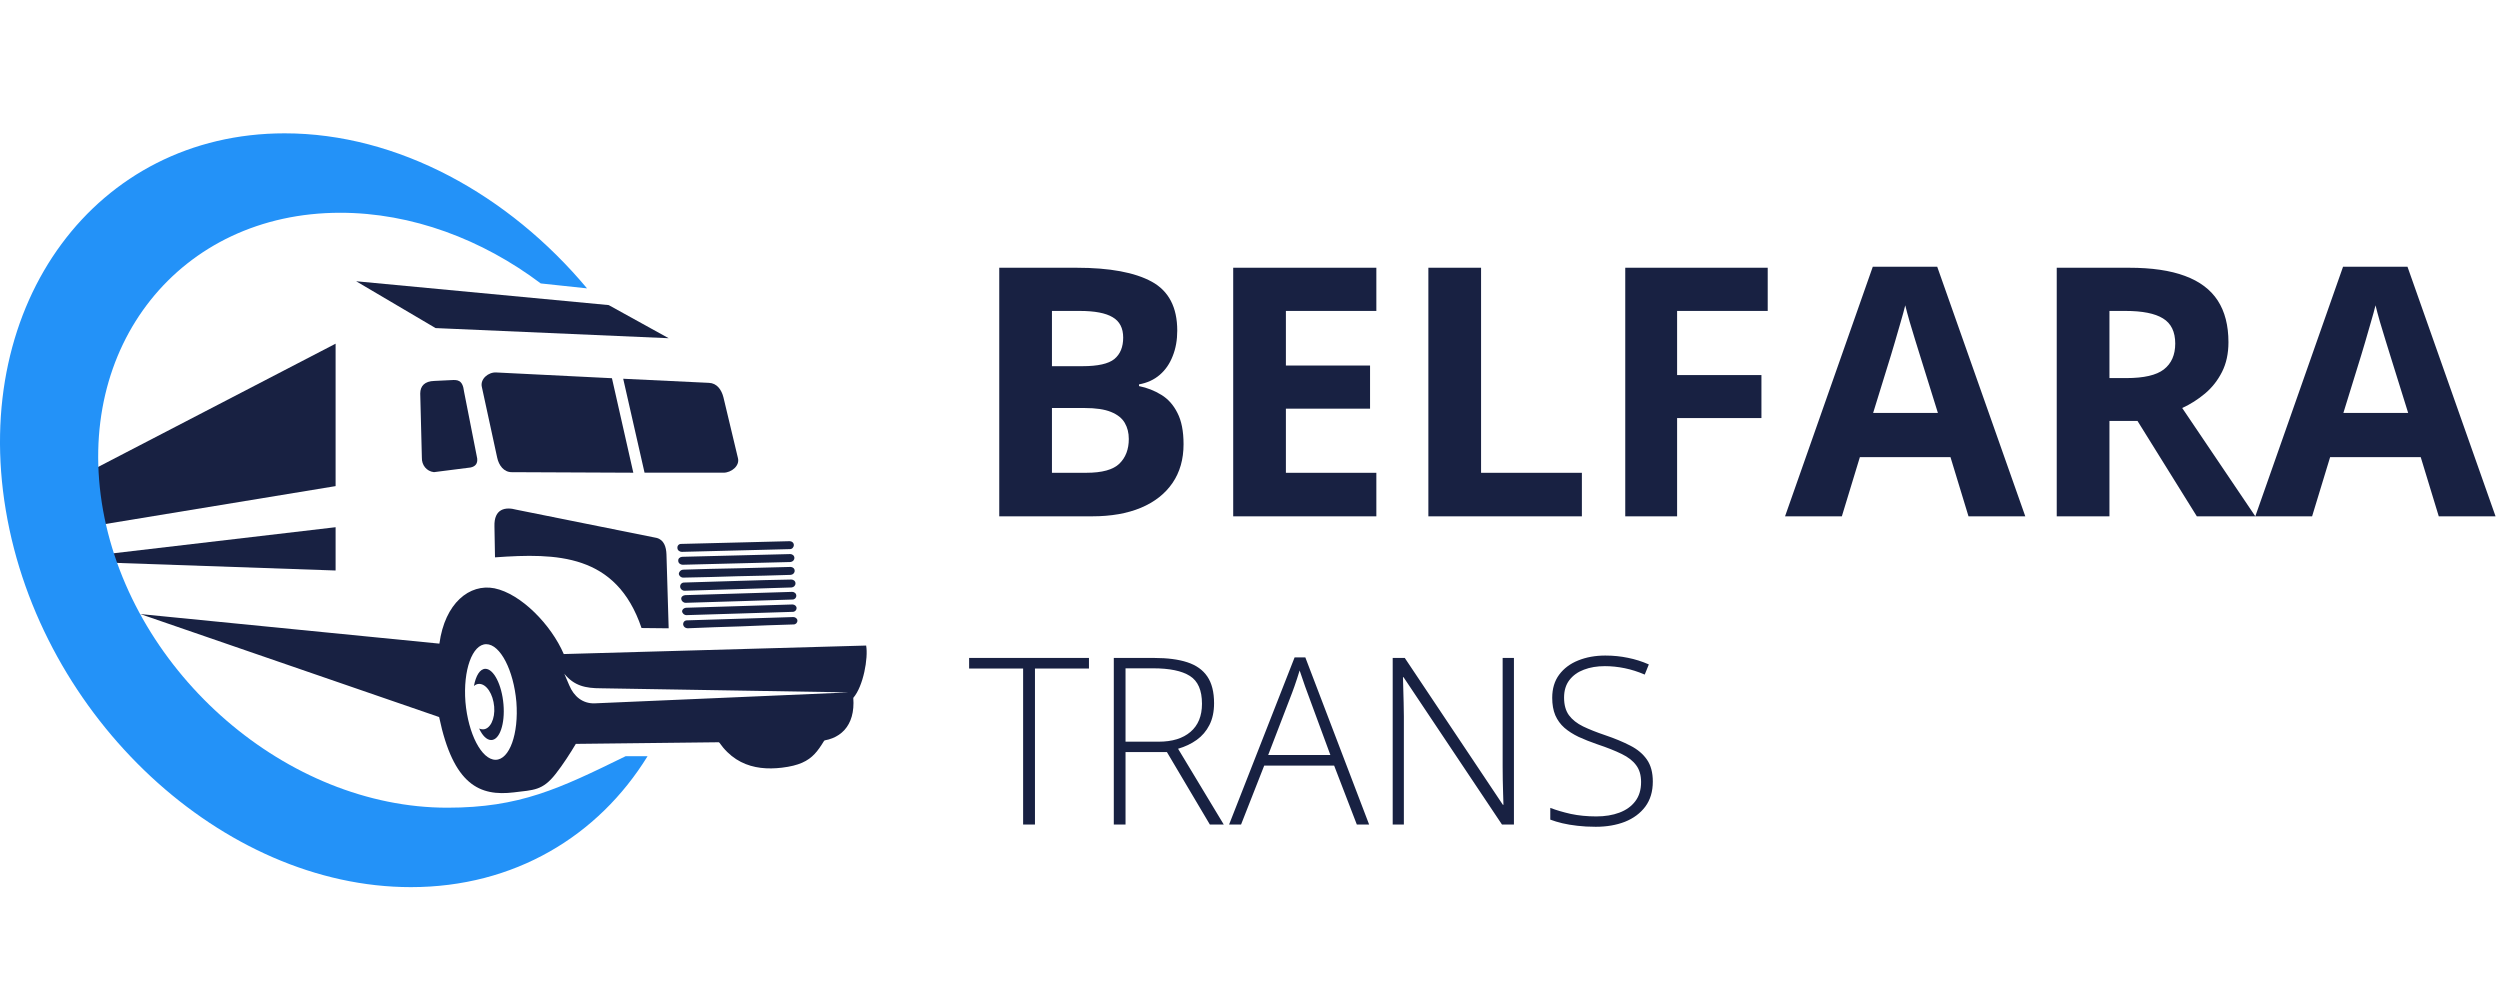 <svg width="150" height="60" viewBox="0 0 150 60" fill="none" xmlns="http://www.w3.org/2000/svg">
<path d="M59.955 16.065H64.597C66.582 16.065 68.085 16.344 69.105 16.901C70.125 17.459 70.635 18.438 70.635 19.839C70.635 20.404 70.544 20.914 70.36 21.369C70.183 21.825 69.925 22.199 69.585 22.491C69.245 22.784 68.83 22.974 68.34 23.063V23.165C68.837 23.267 69.285 23.444 69.687 23.695C70.088 23.94 70.408 24.3 70.646 24.776C70.89 25.246 71.013 25.871 71.013 26.653C71.013 27.558 70.792 28.333 70.35 28.979C69.908 29.625 69.275 30.122 68.452 30.468C67.636 30.808 66.664 30.979 65.535 30.979H59.955V16.065ZM63.117 21.971H64.954C65.872 21.971 66.507 21.828 66.861 21.543C67.215 21.25 67.391 20.822 67.391 20.257C67.391 19.686 67.181 19.278 66.759 19.033C66.344 18.782 65.685 18.656 64.78 18.656H63.117V21.971ZM63.117 24.481V28.367H65.178C66.13 28.367 66.793 28.183 67.167 27.816C67.541 27.449 67.728 26.956 67.728 26.337C67.728 25.97 67.647 25.647 67.483 25.368C67.32 25.089 67.045 24.872 66.657 24.715C66.276 24.559 65.749 24.481 65.076 24.481H63.117ZM82.581 30.979H73.992V16.065H82.581V18.656H77.154V21.93H82.203V24.521H77.154V28.367H82.581V30.979ZM85.702 30.979V16.065H88.864V28.367H94.913V30.979H85.702ZM100.626 30.979H97.515V16.065H106.063V18.656H100.626V22.502H105.686V25.082H100.626V30.979ZM118.11 30.979L117.029 27.429H111.592L110.511 30.979H107.103L112.367 16.004H116.233L121.517 30.979H118.11ZM116.274 24.776L115.193 21.308C115.125 21.077 115.033 20.781 114.917 20.421C114.809 20.053 114.696 19.683 114.581 19.309C114.472 18.928 114.383 18.598 114.315 18.319C114.247 18.598 114.152 18.945 114.03 19.36C113.914 19.768 113.802 20.155 113.693 20.523C113.584 20.89 113.506 21.152 113.459 21.308L112.388 24.776H116.274ZM127.75 16.065C129.103 16.065 130.219 16.228 131.096 16.555C131.98 16.881 132.636 17.374 133.065 18.034C133.493 18.693 133.707 19.526 133.707 20.533C133.707 21.213 133.578 21.808 133.32 22.318C133.061 22.828 132.721 23.26 132.3 23.613C131.878 23.967 131.422 24.256 130.933 24.481L135.319 30.979H131.81L128.25 25.256H126.567V30.979H123.404V16.065H127.75ZM127.526 18.656H126.567V22.685H127.587C128.634 22.685 129.382 22.512 129.831 22.165C130.287 21.811 130.514 21.294 130.514 20.614C130.514 19.907 130.27 19.404 129.78 19.105C129.297 18.805 128.546 18.656 127.526 18.656ZM146.326 30.979L145.244 27.429H139.807L138.726 30.979H135.319L140.583 16.004H144.449L149.733 30.979H146.326ZM144.49 24.776L143.408 21.308C143.34 21.077 143.249 20.781 143.133 20.421C143.024 20.053 142.912 19.683 142.796 19.309C142.687 18.928 142.599 18.598 142.531 18.319C142.463 18.598 142.368 18.945 142.245 19.36C142.13 19.768 142.018 20.155 141.909 20.523C141.8 20.89 141.722 21.152 141.674 21.308L140.603 24.776H144.49Z" fill="#182142"/>
<path d="M62.098 49.471H61.387V40.112H58.147V39.477H65.338V40.112H62.098V49.471ZM69.255 39.477C70.048 39.477 70.709 39.563 71.237 39.736C71.77 39.91 72.171 40.194 72.44 40.591C72.709 40.987 72.844 41.523 72.844 42.197C72.844 42.703 72.75 43.138 72.564 43.503C72.381 43.863 72.128 44.159 71.805 44.392C71.481 44.624 71.107 44.802 70.684 44.925L73.425 49.471H72.591L70.014 45.123H67.532V49.471H66.828V39.477H69.255ZM69.186 40.099H67.532V44.501H69.522C70.337 44.501 70.973 44.305 71.429 43.913C71.889 43.521 72.119 42.958 72.119 42.225C72.119 41.418 71.878 40.862 71.394 40.557C70.912 40.251 70.175 40.099 69.186 40.099ZM81.409 49.471L80.049 45.937H75.852L74.464 49.471H73.746L77.677 39.442H78.319L82.147 49.471H81.409ZM79.823 45.301L78.442 41.555C78.406 41.459 78.36 41.336 78.306 41.185C78.255 41.035 78.201 40.876 78.142 40.707C78.087 40.538 78.032 40.379 77.978 40.228C77.932 40.388 77.882 40.547 77.827 40.707C77.772 40.867 77.72 41.022 77.67 41.172C77.62 41.318 77.572 41.45 77.526 41.568L76.091 45.301H79.823ZM90.836 49.471H90.118L84.212 40.632H84.178C84.187 40.878 84.194 41.129 84.198 41.384C84.207 41.634 84.214 41.894 84.219 42.163C84.228 42.427 84.232 42.701 84.232 42.983V49.471H83.562V39.477H84.287L90.173 48.288H90.207C90.203 48.088 90.196 47.855 90.186 47.591C90.182 47.327 90.175 47.055 90.166 46.777C90.162 46.499 90.159 46.237 90.159 45.991V39.477H90.836V49.471ZM99.169 46.894C99.169 47.491 99.019 47.992 98.718 48.398C98.417 48.798 98.009 49.102 97.494 49.307C96.979 49.507 96.396 49.607 95.744 49.607C95.338 49.607 94.969 49.587 94.637 49.546C94.309 49.509 94.01 49.459 93.741 49.395C93.477 49.332 93.235 49.259 93.017 49.177V48.473C93.372 48.609 93.782 48.73 94.247 48.835C94.716 48.935 95.227 48.985 95.778 48.985C96.298 48.985 96.758 48.91 97.159 48.76C97.565 48.609 97.884 48.382 98.116 48.076C98.349 47.771 98.465 47.386 98.465 46.921C98.465 46.511 98.367 46.176 98.171 45.916C97.98 45.652 97.69 45.426 97.303 45.239C96.915 45.048 96.428 44.854 95.84 44.658C95.43 44.517 95.056 44.369 94.719 44.214C94.386 44.054 94.101 43.872 93.864 43.667C93.627 43.457 93.445 43.207 93.317 42.915C93.194 42.619 93.133 42.27 93.133 41.869C93.133 41.318 93.272 40.855 93.55 40.481C93.832 40.103 94.213 39.818 94.691 39.627C95.174 39.431 95.717 39.333 96.318 39.333C96.797 39.333 97.25 39.379 97.679 39.47C98.112 39.556 98.529 39.688 98.93 39.866L98.684 40.475C98.283 40.301 97.882 40.174 97.481 40.092C97.079 40.01 96.683 39.969 96.291 39.969C95.822 39.969 95.402 40.039 95.033 40.181C94.669 40.317 94.379 40.525 94.165 40.803C93.951 41.081 93.844 41.432 93.844 41.855C93.844 42.293 93.942 42.646 94.138 42.915C94.338 43.184 94.621 43.407 94.985 43.585C95.355 43.763 95.79 43.936 96.291 44.105C96.883 44.305 97.394 44.517 97.822 44.74C98.251 44.959 98.581 45.237 98.814 45.574C99.05 45.911 99.169 46.351 99.169 46.894Z" fill="#182142"/>
<path fill-rule="evenodd" clip-rule="evenodd" d="M26.052 22.856L27.071 22.807C27.416 22.79 27.761 22.757 27.843 23.497L28.632 27.507C28.665 27.803 28.534 27.984 28.238 28.049L26.036 28.329C25.592 28.279 25.296 27.901 25.312 27.458L25.214 23.612C25.214 23.152 25.493 22.872 26.052 22.856Z" fill="#182142"/>
<path fill-rule="evenodd" clip-rule="evenodd" d="M40.859 32.635C41.96 32.602 43.045 32.586 44.146 32.553C45.231 32.52 46.315 32.504 47.383 32.471C47.515 32.471 47.63 32.569 47.63 32.701C47.63 32.832 47.531 32.947 47.4 32.947C46.332 32.98 45.247 32.997 44.179 33.029C43.094 33.062 42.009 33.079 40.908 33.112C40.777 33.112 40.645 33.013 40.645 32.882C40.629 32.75 40.727 32.635 40.859 32.635Z" fill="#182142"/>
<path fill-rule="evenodd" clip-rule="evenodd" d="M40.925 33.408C42.026 33.376 43.111 33.359 44.196 33.326C45.28 33.293 46.349 33.277 47.417 33.244C47.548 33.244 47.663 33.343 47.663 33.474C47.663 33.606 47.565 33.704 47.433 33.721C46.365 33.754 45.297 33.77 44.212 33.803C43.127 33.836 42.043 33.852 40.958 33.885C40.827 33.885 40.695 33.786 40.695 33.655C40.679 33.523 40.777 33.425 40.925 33.408Z" fill="#182142"/>
<path fill-rule="evenodd" clip-rule="evenodd" d="M40.975 34.18C42.06 34.147 43.144 34.114 44.229 34.098C45.297 34.065 46.382 34.048 47.434 34.016C47.565 34.016 47.68 34.114 47.68 34.246C47.68 34.377 47.582 34.476 47.45 34.492C46.382 34.525 45.314 34.558 44.245 34.574C43.161 34.607 42.076 34.64 40.992 34.657C40.86 34.657 40.745 34.558 40.728 34.426C40.745 34.295 40.844 34.196 40.975 34.18Z" fill="#182142"/>
<path fill-rule="evenodd" clip-rule="evenodd" d="M41.04 34.952C42.125 34.919 43.21 34.886 44.278 34.854C45.346 34.821 46.414 34.788 47.483 34.772C47.614 34.772 47.729 34.87 47.729 35.002C47.729 35.133 47.63 35.232 47.499 35.248C46.447 35.281 45.379 35.314 44.311 35.347C43.242 35.38 42.158 35.412 41.073 35.445C40.942 35.445 40.827 35.347 40.81 35.215C40.794 35.067 40.909 34.952 41.04 34.952Z" fill="#182142"/>
<path fill-rule="evenodd" clip-rule="evenodd" d="M41.106 35.709C42.191 35.676 43.259 35.643 44.344 35.61C45.412 35.578 46.48 35.545 47.532 35.512C47.663 35.512 47.778 35.61 47.778 35.742C47.778 35.873 47.68 35.972 47.548 35.972C46.496 36.005 45.428 36.038 44.36 36.071C43.292 36.103 42.224 36.136 41.139 36.169C41.007 36.169 40.892 36.071 40.876 35.939C40.859 35.824 40.958 35.725 41.106 35.709Z" fill="#182142"/>
<path fill-rule="evenodd" clip-rule="evenodd" d="M41.155 36.465C42.24 36.432 43.308 36.399 44.376 36.366C45.444 36.333 46.496 36.3 47.548 36.268C47.679 36.268 47.794 36.366 47.794 36.481C47.794 36.613 47.696 36.711 47.564 36.711C46.513 36.744 45.461 36.777 44.392 36.81C43.324 36.843 42.256 36.876 41.188 36.908C41.056 36.908 40.941 36.81 40.925 36.678C40.925 36.58 41.023 36.481 41.155 36.465Z" fill="#182142"/>
<path fill-rule="evenodd" clip-rule="evenodd" d="M41.221 37.221C42.289 37.188 43.358 37.155 44.426 37.122C45.478 37.089 46.546 37.056 47.598 37.023C47.729 37.023 47.844 37.122 47.844 37.237C47.844 37.369 47.746 37.467 47.614 37.467C46.562 37.5 45.511 37.533 44.459 37.582C43.391 37.615 42.322 37.648 41.254 37.697C41.123 37.697 41.008 37.599 40.991 37.484C40.975 37.336 41.073 37.221 41.221 37.221Z" fill="#182142"/>
<path fill-rule="evenodd" clip-rule="evenodd" d="M30.982 30.582L39.396 32.274C39.84 32.389 39.972 32.817 39.988 33.261L40.12 37.698L38.492 37.681C36.98 33.211 33.398 33.178 29.7 33.441L29.667 31.584C29.634 30.516 30.325 30.401 30.982 30.582Z" fill="#182142"/>
<path fill-rule="evenodd" clip-rule="evenodd" d="M21.368 16.875L36.521 18.305L40.12 20.293L26.134 19.685L21.368 16.875Z" fill="#182142"/>
<path fill-rule="evenodd" clip-rule="evenodd" d="M37.392 22.725L42.536 22.971C43.012 22.988 43.292 23.382 43.407 23.842L44.278 27.491C44.393 27.951 43.883 28.362 43.407 28.362H38.673L37.392 22.725Z" fill="#182142"/>
<path fill-rule="evenodd" clip-rule="evenodd" d="M29.782 22.348L36.717 22.693L37.999 28.363L30.702 28.33C30.226 28.33 29.93 27.919 29.831 27.459L28.911 23.218C28.796 22.742 29.305 22.315 29.782 22.348Z" fill="#182142"/>
<path fill-rule="evenodd" clip-rule="evenodd" d="M29.125 40.129C29.618 40.129 30.111 41.082 30.209 42.265C30.308 43.432 29.979 44.402 29.47 44.402C29.207 44.402 28.944 44.139 28.747 43.712C28.829 43.745 28.895 43.761 28.977 43.761C29.404 43.761 29.716 43.136 29.651 42.397C29.585 41.641 29.191 41.033 28.747 41.033C28.632 41.033 28.517 41.082 28.435 41.164C28.55 40.54 28.796 40.129 29.125 40.129Z" fill="#182142"/>
<path fill-rule="evenodd" clip-rule="evenodd" d="M20.136 20.621L4.556 28.707V31.731L20.136 29.167V20.621Z" fill="#182142"/>
<path fill-rule="evenodd" clip-rule="evenodd" d="M20.136 31.633L3.044 33.638L20.136 34.23V31.633Z" fill="#182142"/>
<path fill-rule="evenodd" clip-rule="evenodd" d="M8.418 36.843L26.364 38.618C26.693 36.186 28.172 35.003 29.668 35.298C31.262 35.627 33.07 37.484 33.826 39.243L51.969 38.733C52.101 39.473 51.805 41.166 51.197 41.872C51.329 43.565 50.392 44.453 48.978 44.469L34.549 44.633C34.237 45.159 33.776 45.882 33.333 46.441C32.544 47.444 32.018 47.394 30.835 47.542C28.797 47.789 27.203 47.115 26.348 43.023L8.418 36.843ZM33.859 40.426L34.154 41.116C34.434 41.79 34.96 42.218 35.666 42.201L50.918 41.544L36.061 41.297C35.124 41.297 34.45 41.149 33.859 40.426ZM29.175 38.651C30.013 38.651 30.818 40.212 30.983 42.119C31.131 44.025 30.572 45.587 29.734 45.587C28.895 45.587 28.09 44.025 27.926 42.119C27.778 40.212 28.337 38.651 29.175 38.651Z" fill="#182142"/>
<path fill-rule="evenodd" clip-rule="evenodd" d="M50.03 43.367L50.08 43.416C49.061 44.978 48.962 45.816 46.908 46.062C45.215 46.26 43.506 45.832 42.536 43.367H50.03Z" fill="#182142"/>
<path fill-rule="evenodd" clip-rule="evenodd" d="M17.079 8C5.772 8 -1.739 18.173 0.348 30.614C2.435 43.071 13.364 53.228 24.655 53.228C30.851 53.228 35.896 50.171 38.854 45.372H37.54C33.546 47.328 31.18 48.462 26.841 48.462C17.243 48.462 7.957 40.442 6.183 30.614C4.424 20.786 10.801 12.766 20.415 12.766C24.704 12.766 28.928 14.36 32.445 17.006L35.222 17.302C30.522 11.681 23.866 8 17.079 8Z" fill="#2392F8"/>
</svg>
